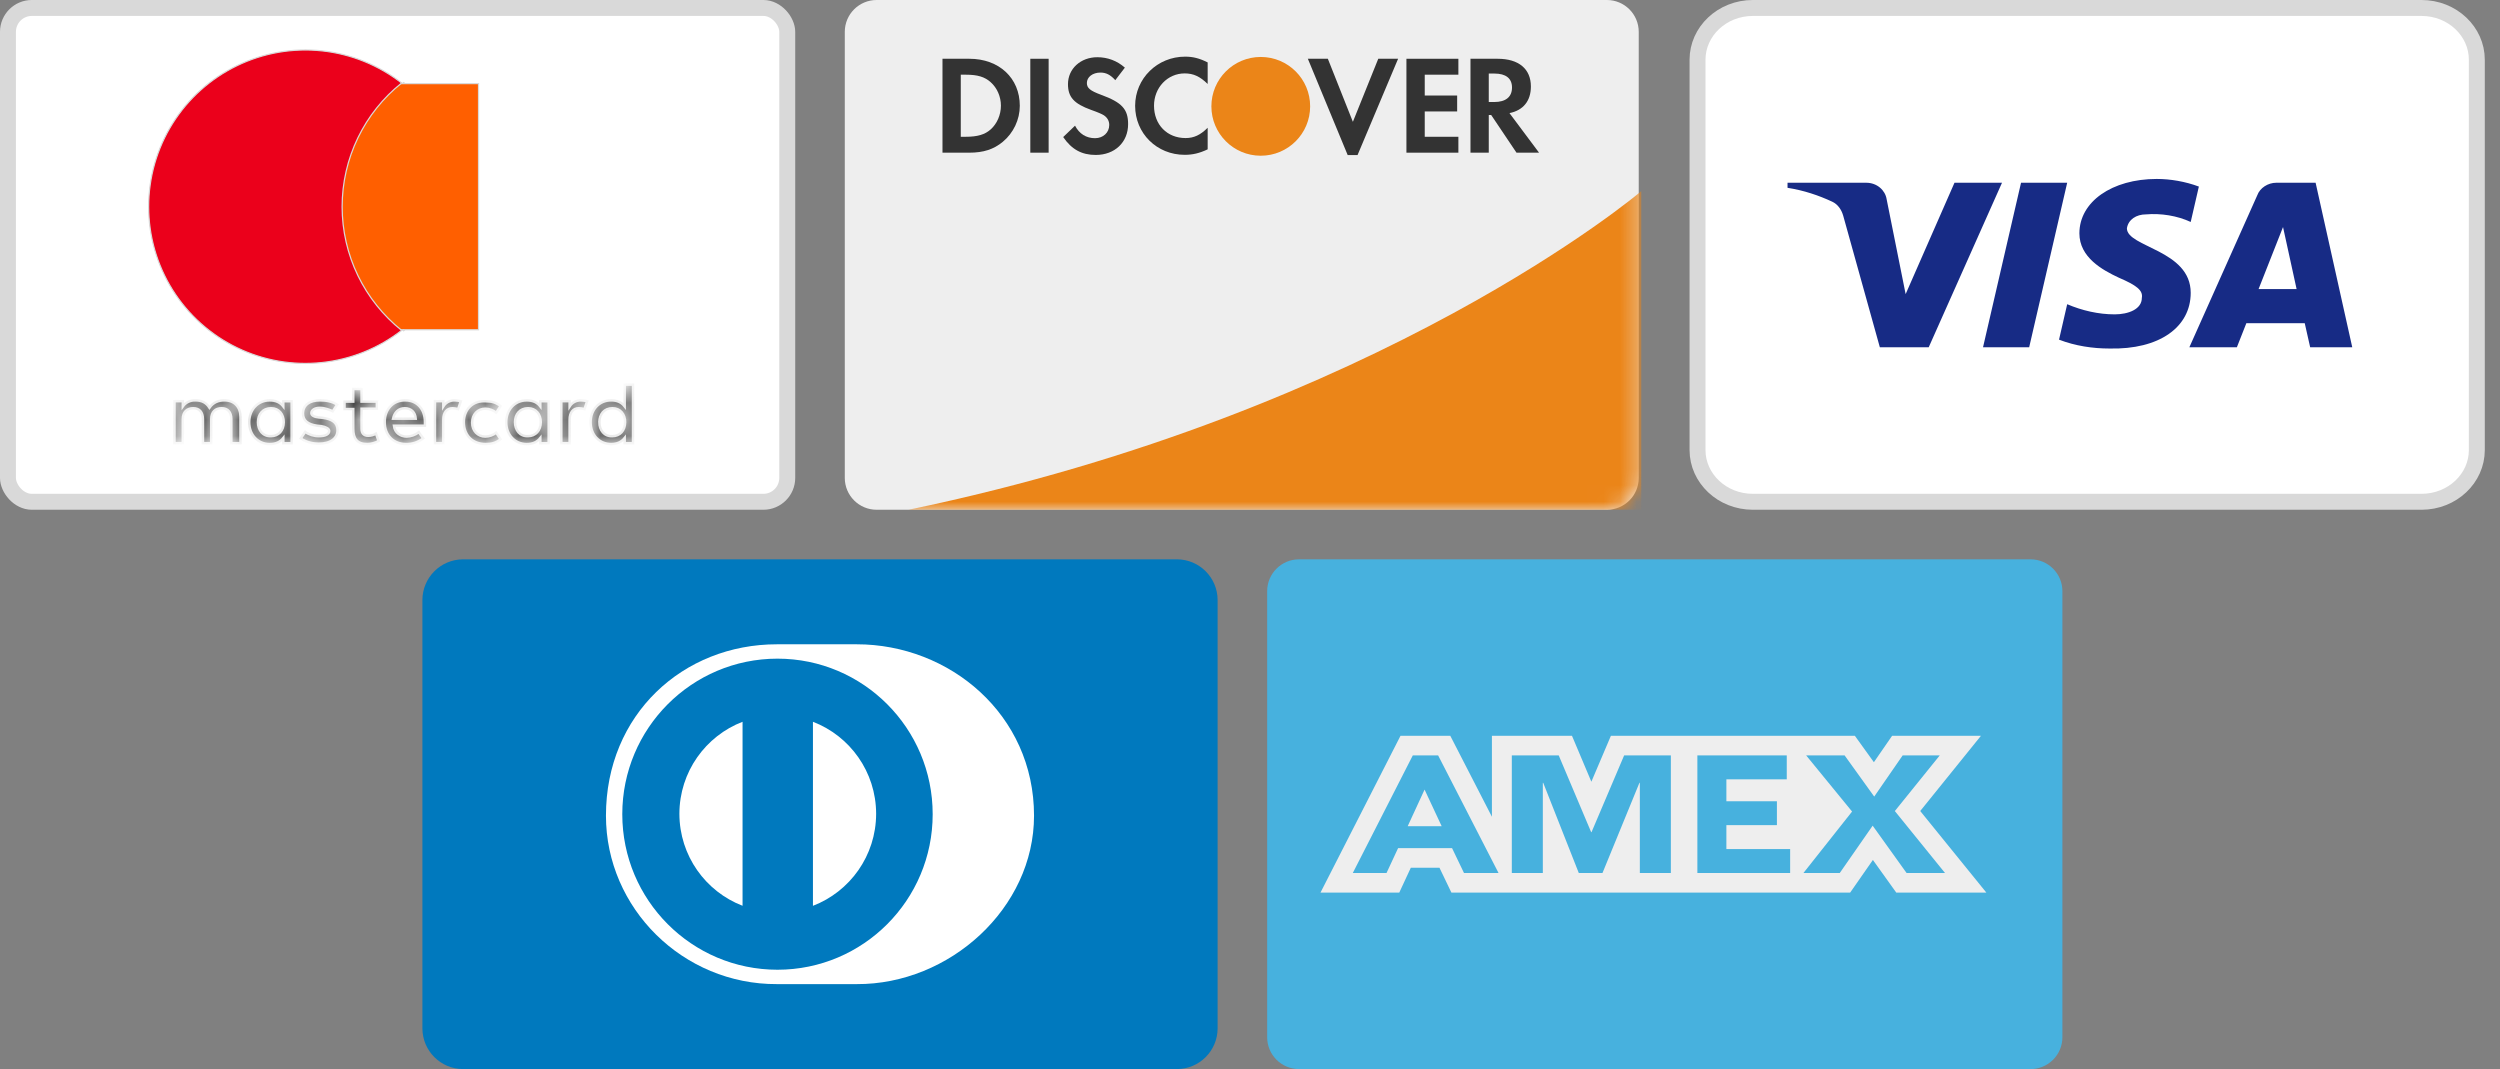 <svg width="152" height="65" viewBox="0 0 152 65" fill="none" xmlns="http://www.w3.org/2000/svg">
<rect x="0" y="0" width="152" height="65" fill="#808080" stroke="none"/>
<rect x="0.484" y="0.484" width="47.381" height="30.025" rx="1.453" fill="white" stroke="#D9D9D9" stroke-width="0.969"/>
<mask id="path-2-inside-1_617_5965" fill="white">
<path d="M14.621 26.945V25.35C14.621 24.739 14.249 24.34 13.638 24.34C13.317 24.34 12.974 24.447 12.735 24.79C12.549 24.497 12.285 24.34 11.884 24.34C11.735 24.334 11.587 24.365 11.453 24.43C11.318 24.494 11.202 24.592 11.114 24.713V24.392H10.609V26.943H11.114V25.483C11.114 25.034 11.38 24.819 11.752 24.819C12.124 24.819 12.337 25.058 12.337 25.483V26.945H12.842V25.483C12.842 25.034 13.107 24.819 13.479 24.819C13.852 24.819 14.064 25.058 14.064 25.483V26.945H14.621ZM22.913 24.42H21.982V23.65H21.479V24.42H20.947V24.869H21.479V26.068C21.479 26.652 21.691 26.998 22.329 26.998C22.57 26.993 22.807 26.929 23.018 26.812L22.859 26.363C22.715 26.453 22.549 26.499 22.38 26.496C22.114 26.496 21.982 26.336 21.982 26.07V24.849H22.912V24.423L22.913 24.42ZM27.643 24.34C27.505 24.337 27.369 24.37 27.248 24.435C27.127 24.5 27.025 24.596 26.952 24.713V24.392H26.447V26.943H26.952V25.51C26.952 25.085 27.164 24.819 27.51 24.819C27.627 24.824 27.743 24.842 27.855 24.872L28.015 24.394C27.893 24.363 27.769 24.345 27.643 24.34ZM20.494 24.606C20.229 24.42 19.856 24.34 19.458 24.34C18.82 24.34 18.422 24.633 18.422 25.138C18.422 25.563 18.714 25.802 19.272 25.882L19.538 25.909C19.83 25.962 20.016 26.068 20.016 26.201C20.016 26.387 19.804 26.522 19.405 26.522C19.1 26.528 18.801 26.435 18.555 26.256L18.289 26.655C18.661 26.921 19.113 26.976 19.38 26.976C20.124 26.976 20.522 26.631 20.522 26.152C20.522 25.703 20.202 25.488 19.645 25.407L19.38 25.381C19.14 25.355 18.93 25.275 18.93 25.116C18.93 24.929 19.143 24.795 19.436 24.795C19.756 24.795 20.073 24.927 20.233 25.007L20.494 24.606ZM28.201 25.669C28.201 26.439 28.706 26.998 29.53 26.998C29.902 26.998 30.168 26.919 30.434 26.706L30.168 26.307C29.98 26.459 29.746 26.544 29.504 26.546C29.055 26.546 28.706 26.201 28.706 25.696C28.706 25.191 29.05 24.849 29.504 24.849C29.746 24.851 29.98 24.936 30.168 25.088L30.434 24.689C30.168 24.477 29.902 24.397 29.53 24.397C28.733 24.344 28.201 24.902 28.201 25.672V25.669ZM24.64 24.34C23.896 24.34 23.391 24.872 23.391 25.669C23.391 26.467 23.922 26.998 24.693 26.998C25.067 27.006 25.434 26.884 25.729 26.653L25.463 26.281C25.25 26.446 24.989 26.539 24.719 26.546C24.374 26.546 24.002 26.334 23.949 25.882H25.836V25.67C25.836 24.872 25.357 24.341 24.64 24.341V24.34ZM24.614 24.819C24.986 24.819 25.252 25.058 25.278 25.457H23.896C23.976 25.085 24.217 24.819 24.614 24.819ZM17.731 25.669V24.394H17.226V24.715C17.04 24.475 16.776 24.342 16.402 24.342C15.684 24.342 15.152 24.901 15.152 25.671C15.152 26.442 15.684 27 16.402 27C16.774 27 17.04 26.867 17.226 26.628V26.949H17.731V25.669ZM15.684 25.669C15.684 25.191 15.977 24.819 16.482 24.819C16.961 24.819 17.252 25.191 17.252 25.669C17.252 26.174 16.931 26.52 16.482 26.52C15.977 26.546 15.684 26.147 15.684 25.669ZM35.324 24.34C35.187 24.337 35.051 24.37 34.93 24.435C34.809 24.5 34.706 24.596 34.633 24.713V24.392H34.128V26.943H34.633V25.51C34.633 25.085 34.845 24.819 35.191 24.819C35.308 24.824 35.423 24.842 35.536 24.872L35.696 24.394C35.574 24.363 35.449 24.345 35.324 24.34H35.324ZM33.358 25.669V24.394H32.853V24.715C32.667 24.475 32.404 24.342 32.029 24.342C31.311 24.342 30.779 24.901 30.779 25.671C30.779 26.442 31.311 27 32.029 27C32.401 27 32.667 26.867 32.853 26.628V26.949H33.358V25.669ZM31.311 25.669C31.311 25.191 31.604 24.819 32.109 24.819C32.588 24.819 32.879 25.191 32.879 25.669C32.879 26.174 32.558 26.52 32.109 26.52C31.604 26.546 31.311 26.147 31.311 25.669ZM38.487 25.669V23.384H37.982V24.713C37.796 24.473 37.533 24.34 37.158 24.34C36.441 24.34 35.909 24.899 35.909 25.669C35.909 26.44 36.44 26.998 37.158 26.998C37.53 26.998 37.796 26.865 37.982 26.626V26.947H38.487V25.669ZM36.441 25.669C36.441 25.191 36.733 24.819 37.238 24.819C37.717 24.819 38.008 25.191 38.008 25.669C38.008 26.174 37.688 26.52 37.238 26.52C36.733 26.546 36.44 26.148 36.44 25.669H36.441Z"/>
</mask>
<path d="M14.621 26.945V25.35C14.621 24.739 14.249 24.34 13.638 24.34C13.317 24.34 12.974 24.447 12.735 24.79C12.549 24.497 12.285 24.34 11.884 24.34C11.735 24.334 11.587 24.365 11.453 24.43C11.318 24.494 11.202 24.592 11.114 24.713V24.392H10.609V26.943H11.114V25.483C11.114 25.034 11.38 24.819 11.752 24.819C12.124 24.819 12.337 25.058 12.337 25.483V26.945H12.842V25.483C12.842 25.034 13.107 24.819 13.479 24.819C13.852 24.819 14.064 25.058 14.064 25.483V26.945H14.621ZM22.913 24.42H21.982V23.65H21.479V24.42H20.947V24.869H21.479V26.068C21.479 26.652 21.691 26.998 22.329 26.998C22.57 26.993 22.807 26.929 23.018 26.812L22.859 26.363C22.715 26.453 22.549 26.499 22.38 26.496C22.114 26.496 21.982 26.336 21.982 26.07V24.849H22.912V24.423L22.913 24.42ZM27.643 24.34C27.505 24.337 27.369 24.37 27.248 24.435C27.127 24.5 27.025 24.596 26.952 24.713V24.392H26.447V26.943H26.952V25.51C26.952 25.085 27.164 24.819 27.51 24.819C27.627 24.824 27.743 24.842 27.855 24.872L28.015 24.394C27.893 24.363 27.769 24.345 27.643 24.34ZM20.494 24.606C20.229 24.42 19.856 24.34 19.458 24.34C18.82 24.34 18.422 24.633 18.422 25.138C18.422 25.563 18.714 25.802 19.272 25.882L19.538 25.909C19.83 25.962 20.016 26.068 20.016 26.201C20.016 26.387 19.804 26.522 19.405 26.522C19.1 26.528 18.801 26.435 18.555 26.256L18.289 26.655C18.661 26.921 19.113 26.976 19.38 26.976C20.124 26.976 20.522 26.631 20.522 26.152C20.522 25.703 20.202 25.488 19.645 25.407L19.38 25.381C19.14 25.355 18.93 25.275 18.93 25.116C18.93 24.929 19.143 24.795 19.436 24.795C19.756 24.795 20.073 24.927 20.233 25.007L20.494 24.606ZM28.201 25.669C28.201 26.439 28.706 26.998 29.53 26.998C29.902 26.998 30.168 26.919 30.434 26.706L30.168 26.307C29.98 26.459 29.746 26.544 29.504 26.546C29.055 26.546 28.706 26.201 28.706 25.696C28.706 25.191 29.05 24.849 29.504 24.849C29.746 24.851 29.98 24.936 30.168 25.088L30.434 24.689C30.168 24.477 29.902 24.397 29.53 24.397C28.733 24.344 28.201 24.902 28.201 25.672V25.669ZM24.64 24.34C23.896 24.34 23.391 24.872 23.391 25.669C23.391 26.467 23.922 26.998 24.693 26.998C25.067 27.006 25.434 26.884 25.729 26.653L25.463 26.281C25.25 26.446 24.989 26.539 24.719 26.546C24.374 26.546 24.002 26.334 23.949 25.882H25.836V25.67C25.836 24.872 25.357 24.341 24.64 24.341V24.34ZM24.614 24.819C24.986 24.819 25.252 25.058 25.278 25.457H23.896C23.976 25.085 24.217 24.819 24.614 24.819ZM17.731 25.669V24.394H17.226V24.715C17.04 24.475 16.776 24.342 16.402 24.342C15.684 24.342 15.152 24.901 15.152 25.671C15.152 26.442 15.684 27 16.402 27C16.774 27 17.04 26.867 17.226 26.628V26.949H17.731V25.669ZM15.684 25.669C15.684 25.191 15.977 24.819 16.482 24.819C16.961 24.819 17.252 25.191 17.252 25.669C17.252 26.174 16.931 26.52 16.482 26.52C15.977 26.546 15.684 26.147 15.684 25.669ZM35.324 24.34C35.187 24.337 35.051 24.37 34.93 24.435C34.809 24.5 34.706 24.596 34.633 24.713V24.392H34.128V26.943H34.633V25.51C34.633 25.085 34.845 24.819 35.191 24.819C35.308 24.824 35.423 24.842 35.536 24.872L35.696 24.394C35.574 24.363 35.449 24.345 35.324 24.34H35.324ZM33.358 25.669V24.394H32.853V24.715C32.667 24.475 32.404 24.342 32.029 24.342C31.311 24.342 30.779 24.901 30.779 25.671C30.779 26.442 31.311 27 32.029 27C32.401 27 32.667 26.867 32.853 26.628V26.949H33.358V25.669ZM31.311 25.669C31.311 25.191 31.604 24.819 32.109 24.819C32.588 24.819 32.879 25.191 32.879 25.669C32.879 26.174 32.558 26.52 32.109 26.52C31.604 26.546 31.311 26.147 31.311 25.669ZM38.487 25.669V23.384H37.982V24.713C37.796 24.473 37.533 24.34 37.158 24.34C36.441 24.34 35.909 24.899 35.909 25.669C35.909 26.44 36.44 26.998 37.158 26.998C37.53 26.998 37.796 26.865 37.982 26.626V26.947H38.487V25.669ZM36.441 25.669C36.441 25.191 36.733 24.819 37.238 24.819C37.717 24.819 38.008 25.191 38.008 25.669C38.008 26.174 37.688 26.52 37.238 26.52C36.733 26.546 36.44 26.148 36.44 25.669H36.441Z" fill="black" stroke="#D9D9D9" stroke-width="0.15" mask="url(#path-2-inside-1_617_5965)"/>
<path d="M19.947 5.084H29.094V20.051H19.947V5.084Z" fill="#FF5F00" stroke="#D9D9D9" stroke-width="0.075"/>
<path d="M24.42 20.088C23.022 21.176 21.347 21.853 19.585 22.042C17.807 22.233 16.011 21.92 14.403 21.139C12.794 20.357 11.438 19.139 10.489 17.623C9.541 16.108 9.037 14.355 9.037 12.567C9.037 10.779 9.541 9.027 10.489 7.511C11.438 5.995 12.794 4.777 14.403 3.996C16.011 3.214 17.807 2.901 19.585 3.092C21.347 3.281 23.022 3.958 24.42 5.047C23.298 5.943 22.39 7.08 21.764 8.373C21.131 9.681 20.802 11.114 20.802 12.567V12.567C20.802 14.02 21.131 15.454 21.764 16.761C22.39 18.055 23.298 19.191 24.42 20.088Z" fill="#EB001B" stroke="#D9D9D9" stroke-width="0.075"/>
<path d="M24.542 20.112C24.552 20.104 24.562 20.096 24.572 20.088C24.562 20.08 24.552 20.072 24.541 20.064C24.531 20.072 24.521 20.08 24.511 20.088C24.521 20.096 24.532 20.104 24.542 20.112ZM24.541 5.07C24.552 5.062 24.562 5.054 24.572 5.046C24.562 5.038 24.552 5.03 24.542 5.022C24.532 5.03 24.521 5.038 24.511 5.046C24.521 5.054 24.531 5.062 24.541 5.07Z" fill="#F79E1B" stroke="#D9D9D9" stroke-width="0.075"/>
<path d="M99.635 29.056C99.635 30.126 98.768 30.993 97.698 30.993H53.3C52.23 30.993 51.363 30.126 51.363 29.056V1.937C51.363 0.867 52.23 -9.15527e-05 53.3 -9.15527e-05H97.698C98.768 -9.15527e-05 99.635 0.867 99.635 1.937V29.056Z" fill="#EEEEEE"/>
<mask id="mask0_617_5965" style="mask-type:alpha" maskUnits="userSpaceOnUse" x="51" y="-1" width="49" height="32">
<path d="M99.713 29.056C99.713 30.126 98.845 30.993 97.775 30.993H53.3C52.23 30.993 51.363 30.126 51.363 29.056V1.937C51.363 0.867 52.23 -9.15527e-05 53.3 -9.15527e-05H97.775C98.845 -9.15527e-05 99.713 0.867 99.713 1.937V29.056Z" fill="#EEEEEE"/>
</mask>
<g mask="url(#mask0_617_5965)">
<path d="M99.79 11.622C99.79 11.622 84.056 25.005 55.237 30.993H99.79V11.622Z" fill="#EB8518"/>
<path d="M60.239 7.863C59.889 8.18 59.435 8.316 58.714 8.316H58.415V4.541H58.714C59.435 4.541 59.871 4.67 60.239 5.003C60.624 5.346 60.856 5.876 60.856 6.425C60.856 6.973 60.624 7.519 60.239 7.863ZM58.938 3.573H57.303V9.283H58.93C59.795 9.283 60.418 9.08 60.968 8.624C61.618 8.086 62.004 7.273 62.004 6.432C62.004 4.747 60.745 3.573 58.938 3.573Z" fill="#333333"/>
<path d="M62.643 9.283H63.757V3.573H62.643V9.283Z" fill="#333333"/>
<path d="M66.947 5.764C66.279 5.517 66.082 5.353 66.082 5.045C66.082 4.685 66.431 4.412 66.912 4.412C67.246 4.412 67.52 4.549 67.809 4.875L68.392 4.112C67.915 3.693 67.341 3.479 66.715 3.479C65.704 3.479 64.933 4.18 64.933 5.116C64.933 5.901 65.293 6.303 66.339 6.681C66.775 6.835 66.997 6.937 67.11 7.006C67.331 7.151 67.442 7.358 67.442 7.597C67.442 8.059 67.075 8.402 66.578 8.402C66.046 8.402 65.618 8.136 65.362 7.641L64.642 8.333C65.156 9.086 65.772 9.421 66.62 9.421C67.778 9.421 68.589 8.652 68.589 7.546C68.589 6.638 68.214 6.227 66.947 5.764Z" fill="#333333"/>
<path d="M69.016 6.432C69.016 8.11 70.334 9.413 72.03 9.413C72.51 9.413 72.921 9.319 73.426 9.08V7.768C72.981 8.213 72.587 8.394 72.082 8.394C70.96 8.394 70.164 7.581 70.164 6.425C70.164 5.328 70.985 4.463 72.03 4.463C72.562 4.463 72.964 4.652 73.426 5.106V3.795C72.937 3.547 72.535 3.444 72.056 3.444C70.369 3.444 69.016 4.771 69.016 6.432Z" fill="#333333"/>
<path d="M82.255 7.407L80.733 3.572H79.517L81.939 9.428H82.539L85.005 3.572H83.799L82.255 7.407Z" fill="#333333"/>
<path d="M85.511 9.283H88.67V8.316H86.624V6.776H88.595V5.808H86.624V4.541H88.67V3.573H85.511V9.283Z" fill="#333333"/>
<path d="M90.843 6.203H90.517V4.472H90.861C91.553 4.472 91.93 4.764 91.93 5.319C91.93 5.893 91.553 6.203 90.843 6.203ZM93.078 5.258C93.078 4.191 92.341 3.573 91.057 3.573H89.405V9.283H90.517V6.99H90.663L92.203 9.283H93.574L91.776 6.877C92.616 6.707 93.078 6.134 93.078 5.258Z" fill="#333333"/>
<path d="M79.657 6.465C79.657 8.124 78.313 9.468 76.654 9.468C74.996 9.468 73.652 8.124 73.652 6.465C73.652 4.806 74.996 3.463 76.654 3.463C78.313 3.463 79.657 4.806 79.657 6.465Z" fill="#EB8518"/>
</g>
<path d="M106.58 0.484H147.222C149.111 0.484 150.591 1.919 150.591 3.627V27.366C150.591 29.075 149.111 30.509 147.222 30.509H106.58C104.691 30.509 103.21 29.075 103.21 27.366V3.627C103.21 1.919 104.691 0.484 106.58 0.484Z" fill="white" stroke="#D9D9D9" stroke-width="0.969"/>
<path fill-rule="evenodd" clip-rule="evenodd" d="M117.266 21.113H114.294L112.066 13.112C111.96 12.744 111.736 12.419 111.405 12.266C110.581 11.88 109.673 11.574 108.682 11.419V11.111H113.468C114.129 11.111 114.625 11.574 114.707 12.111L115.863 17.882L118.833 11.111H121.722L117.266 21.113ZM123.374 21.113H120.568L122.879 11.111H125.685L123.374 21.113ZM129.316 13.882C129.398 13.343 129.894 13.035 130.472 13.035C131.38 12.958 132.37 13.112 133.195 13.496L133.691 11.343C132.865 11.035 131.957 10.88 131.132 10.88C128.409 10.88 126.427 12.266 126.427 14.188C126.427 15.651 127.83 16.419 128.822 16.882C129.894 17.343 130.307 17.651 130.224 18.112C130.224 18.805 129.398 19.113 128.574 19.113C127.583 19.113 126.592 18.882 125.685 18.496L125.189 20.651C126.18 21.035 127.252 21.19 128.243 21.19C131.298 21.266 133.195 19.882 133.195 17.804C133.195 15.188 129.316 15.035 129.316 13.882ZM143.017 21.113L140.789 11.111H138.395C137.9 11.111 137.404 11.419 137.239 11.88L133.113 21.113H136.002L136.578 19.651H140.128L140.458 21.113H143.017ZM138.808 13.804L139.633 17.574H137.322L138.808 13.804Z" fill="#172B85"/>
<path d="M28.161 34.007H71.552C72.921 34.007 74.031 35.117 74.031 36.486V62.52C74.031 63.89 72.921 65 71.552 65H28.161C26.792 65 25.682 63.89 25.682 62.52V36.486C25.682 35.117 26.792 34.007 28.161 34.007Z" fill="#0079BE"/>
<path d="M62.869 49.593C62.869 43.431 57.725 39.172 52.089 39.173H47.239C41.536 39.171 36.842 43.432 36.842 49.593C36.842 55.23 41.536 59.861 47.239 59.834H52.089C57.725 59.861 62.869 55.228 62.869 49.593Z" fill="white"/>
<path d="M47.27 40.046C42.059 40.047 37.837 44.28 37.835 49.504C37.837 54.727 42.059 58.958 47.27 58.96C52.483 58.959 56.707 54.726 56.707 49.504C56.707 44.28 52.483 40.047 47.27 40.046Z" fill="#0079BE"/>
<path d="M41.307 49.478C41.312 46.926 42.903 44.749 45.147 43.884V55.071C42.903 54.207 41.312 52.031 41.307 49.478ZM49.427 55.074V43.884C51.672 44.746 53.265 46.925 53.269 49.478C53.265 52.033 51.672 54.209 49.427 55.074V55.074Z" fill="white"/>
<path d="M125.394 63.063C125.394 64.133 124.527 65 123.457 65H78.981C77.912 65 77.044 64.133 77.044 63.063V35.944C77.044 34.874 77.912 34.007 78.981 34.007H123.457C124.527 34.007 125.394 34.874 125.394 35.944V63.063Z" fill="#47B1DE"/>
<path d="M115.294 54.271L113.872 52.285L112.489 54.271H88.246L87.519 52.757H85.778L85.075 54.271H80.285L85.151 44.735H88.177L90.708 49.658V44.735H95.576L96.755 47.529L97.943 44.735H112.775L113.932 46.343L115.041 44.735H120.443L116.75 49.31L120.771 54.271H115.294Z" fill="#EEEEEE"/>
<path d="M112.606 49.342L109.814 45.928H112.152L113.952 48.433L115.682 45.928H117.937L115.206 49.312L118.258 53.08H115.921L113.858 50.201L111.856 53.08H109.647L112.606 49.342ZM103.2 45.928H108.635V47.382H104.964V48.716H108.036V50.17H104.964V51.625H108.841V53.08H103.2V45.928ZM91.918 45.928H94.77L96.742 50.594H96.765L98.748 45.928H101.588V53.08H99.702V47.594H99.678L97.43 53.08H95.991L93.828 47.594H93.804V53.08H91.918V45.928ZM86.614 48.007L85.588 50.232H87.653L86.614 48.007ZM85.898 45.928H87.438L91.112 53.08H89.012L88.285 51.566H85.004L84.3 53.08H82.249L85.898 45.928Z" fill="#47B1DE"/>
</svg>
